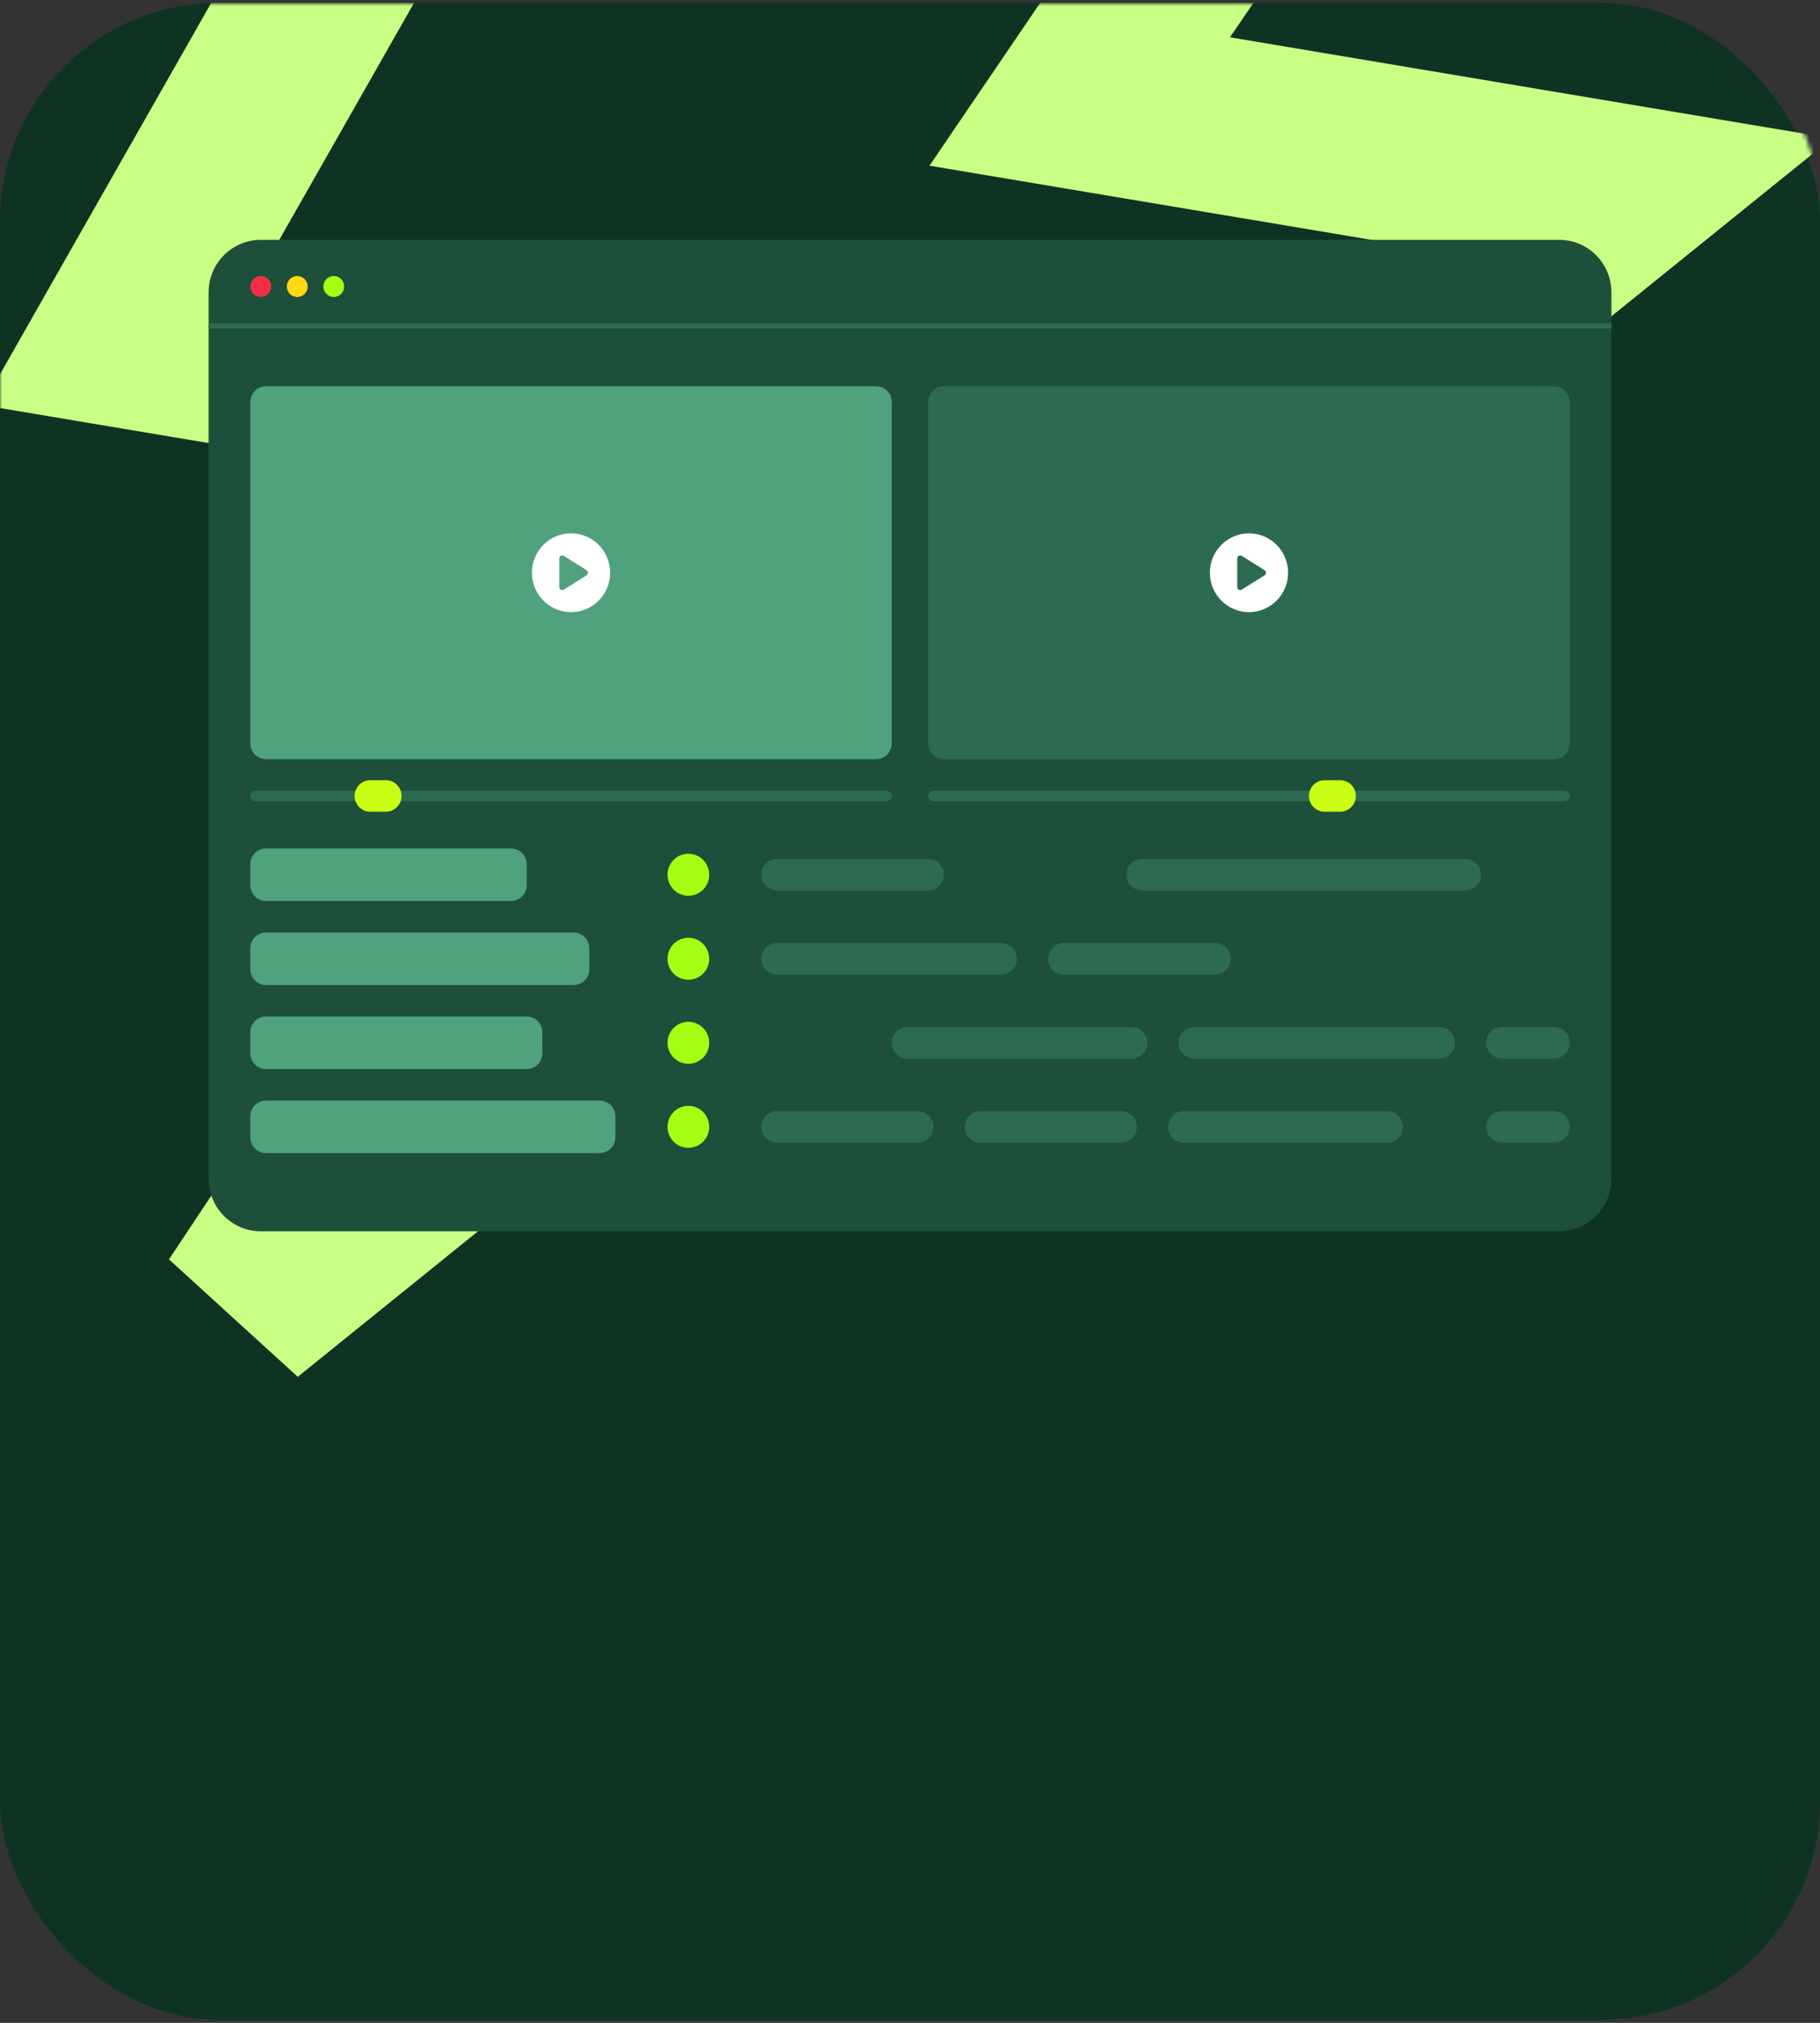<svg xmlns="http://www.w3.org/2000/svg" width="432" height="480" viewBox="0 0 432 480" fill="none"><rect x="0" y="0" width="432" height="480" fill="#333333" stroke="none"/><rect y="0.683" width="432" height="478.567" rx="51.842" fill="#0E3323"></rect><g clip-path="url(#clip0_200_39)"><g clip-path="url(#clip1_200_39)"><mask id="mask0_200_39" style="mask-type:alpha" maskUnits="userSpaceOnUse" x="0" y="0" width="432" height="350"><path d="M382.487 0.683H49.513C22.168 0.683 0 23.002 0 50.535V299.793C0 327.325 22.168 349.645 49.513 349.645H382.487C409.832 349.645 432 327.325 432 299.793V50.535C432 23.002 409.832 0.683 382.487 0.683Z" fill="#FEE4C4"></path></mask><g mask="url(#mask0_200_39)"><path d="M28.832 80.449L137.921 -111.319L326.819 -79.626L256.289 24.084L385.466 45.757L57.533 310.423L192.159 107.851L28.832 80.449Z" stroke="#CAFF85" stroke-width="41.848"></path><path d="M370.11 56.916H61.892C55.056 56.916 49.514 62.495 49.514 69.379V279.703C49.514 286.586 55.056 292.166 61.892 292.166H370.11C376.946 292.166 382.488 286.586 382.488 279.703V69.379C382.488 62.495 376.946 56.916 370.11 56.916Z" fill="#1E4F3A"></path><path d="M49.514 77.33H382.488" stroke="#2C6B51" stroke-width="1.242"></path><path d="M163.393 212.553C166.127 212.553 168.344 210.321 168.344 207.567C168.344 204.814 166.127 202.582 163.393 202.582C160.658 202.582 158.441 204.814 158.441 207.567C158.441 210.321 160.658 212.553 163.393 212.553Z" fill="#A5FE14"></path><path d="M163.393 232.493C166.127 232.493 168.344 230.261 168.344 227.508C168.344 224.755 166.127 222.523 163.393 222.523C160.658 222.523 158.441 224.755 158.441 227.508C158.441 230.261 160.658 232.493 163.393 232.493Z" fill="#A5FE14"></path><path d="M163.393 252.434C166.127 252.434 168.344 250.202 168.344 247.449C168.344 244.696 166.127 242.464 163.393 242.464C160.658 242.464 158.441 244.696 158.441 247.449C158.441 250.202 160.658 252.434 163.393 252.434Z" fill="#A5FE14"></path><path d="M163.393 272.375C166.127 272.375 168.344 270.143 168.344 267.389C168.344 264.636 166.127 262.404 163.393 262.404C160.658 262.404 158.441 264.636 158.441 267.389C158.441 270.143 160.658 272.375 163.393 272.375Z" fill="#A5FE14"></path><path d="M207.955 91.662H63.13C61.079 91.662 59.416 93.336 59.416 95.401V176.41C59.416 178.475 61.079 180.149 63.13 180.149H207.955C210.006 180.149 211.668 178.475 211.668 176.41V95.401C211.668 93.336 210.006 91.662 207.955 91.662Z" fill="#50A27F"></path><path d="M121.307 201.336H63.13C61.079 201.336 59.416 203.01 59.416 205.075V210.06C59.416 212.125 61.079 213.799 63.13 213.799H121.307C123.358 213.799 125.021 212.125 125.021 210.06V205.075C125.021 203.01 123.358 201.336 121.307 201.336Z" fill="#50A27F"></path><path d="M136.161 221.277H63.13C61.079 221.277 59.416 222.951 59.416 225.016V230.001C59.416 232.066 61.079 233.74 63.13 233.74H136.161C138.212 233.74 139.874 232.066 139.874 230.001V225.016C139.874 222.951 138.212 221.277 136.161 221.277Z" fill="#50A27F"></path><path d="M125.021 241.218H63.13C61.079 241.218 59.416 242.891 59.416 244.956V249.942C59.416 252.007 61.079 253.68 63.13 253.68H125.021C127.071 253.68 128.734 252.007 128.734 249.942V244.956C128.734 242.891 127.071 241.218 125.021 241.218Z" fill="#50A27F"></path><path d="M142.35 261.158H63.13C61.079 261.158 59.416 262.832 59.416 264.897V269.882C59.416 271.947 61.079 273.621 63.13 273.621H142.35C144.401 273.621 146.064 271.947 146.064 269.882V264.897C146.064 262.832 144.401 261.158 142.35 261.158Z" fill="#50A27F"></path><path fill-rule="evenodd" clip-rule="evenodd" d="M126.258 135.906C126.258 130.743 130.415 126.558 135.542 126.558C138.004 126.558 140.366 127.543 142.106 129.296C143.848 131.049 144.826 133.427 144.826 135.906C144.826 141.068 140.669 145.253 135.542 145.253C130.415 145.253 126.258 141.068 126.258 135.906ZM133.843 139.906L139.255 136.504C139.458 136.373 139.581 136.147 139.581 135.906C139.581 135.664 139.458 135.438 139.255 135.307L133.825 131.905C133.611 131.769 133.34 131.76 133.118 131.883C132.896 132.006 132.758 132.239 132.757 132.494V139.318C132.754 139.578 132.895 139.819 133.123 139.942C133.351 140.066 133.628 140.052 133.843 139.906Z" fill="white"></path><path d="M210.43 187.627H60.654C59.97 187.627 59.416 188.185 59.416 188.873C59.416 189.562 59.97 190.12 60.654 190.12H210.43C211.114 190.12 211.668 189.562 211.668 188.873C211.668 188.185 211.114 187.627 210.43 187.627Z" fill="#2C6B51"></path><path d="M220.334 203.829H184.436C182.385 203.829 180.723 205.503 180.723 207.567C180.723 209.632 182.385 211.306 184.436 211.306H220.334C222.385 211.306 224.047 209.632 224.047 207.567C224.047 205.503 222.385 203.829 220.334 203.829Z" fill="#2C6B51"></path><path d="M217.858 263.651H184.436C182.385 263.651 180.723 265.325 180.723 267.39C180.723 269.454 182.385 271.128 184.436 271.128H217.858C219.909 271.128 221.572 269.454 221.572 267.39C221.572 265.325 219.909 263.651 217.858 263.651Z" fill="#2C6B51"></path><path d="M266.134 263.651H232.712C230.661 263.651 228.998 265.325 228.998 267.39C228.998 269.454 230.661 271.128 232.712 271.128H266.134C268.185 271.128 269.847 269.454 269.847 267.39C269.847 265.325 268.185 263.651 266.134 263.651Z" fill="#2C6B51"></path><path d="M329.262 263.651H280.987C278.936 263.651 277.273 265.325 277.273 267.39C277.273 269.454 278.936 271.128 280.987 271.128H329.262C331.313 271.128 332.975 269.454 332.975 267.39C332.975 265.325 331.313 263.651 329.262 263.651Z" fill="#2C6B51"></path><path d="M237.662 223.769H184.436C182.385 223.769 180.723 225.443 180.723 227.508C180.723 229.573 182.385 231.247 184.436 231.247H237.662C239.713 231.247 241.376 229.573 241.376 227.508C241.376 225.443 239.713 223.769 237.662 223.769Z" fill="#2C6B51"></path><path d="M268.61 243.71H215.383C213.332 243.71 211.67 245.384 211.67 247.449C211.67 249.514 213.332 251.188 215.383 251.188H268.61C270.661 251.188 272.323 249.514 272.323 247.449C272.323 245.384 270.661 243.71 268.61 243.71Z" fill="#2C6B51"></path><path d="M341.641 243.71H283.463C281.413 243.71 279.75 245.384 279.75 247.449C279.75 249.514 281.413 251.188 283.463 251.188H341.641C343.692 251.188 345.355 249.514 345.355 247.449C345.355 245.384 343.692 243.71 341.641 243.71Z" fill="#2C6B51"></path><path d="M368.871 243.71H356.493C354.442 243.71 352.779 245.384 352.779 247.449C352.779 249.514 354.442 251.188 356.493 251.188H368.871C370.922 251.188 372.585 249.514 372.585 247.449C372.585 245.384 370.922 243.71 368.871 243.71Z" fill="#2C6B51"></path><path d="M368.871 263.651H356.493C354.442 263.651 352.779 265.325 352.779 267.39C352.779 269.454 354.442 271.128 356.493 271.128H368.871C370.922 271.128 372.585 269.454 372.585 267.39C372.585 265.325 370.922 263.651 368.871 263.651Z" fill="#2C6B51"></path><path d="M288.416 223.769H252.518C250.467 223.769 248.805 225.443 248.805 227.508C248.805 229.573 250.467 231.247 252.518 231.247H288.416C290.467 231.247 292.13 229.573 292.13 227.508C292.13 225.443 290.467 223.769 288.416 223.769Z" fill="#2C6B51"></path><path d="M347.83 203.829H271.085C269.034 203.829 267.371 205.503 267.371 207.567C267.371 209.632 269.034 211.306 271.085 211.306H347.83C349.88 211.306 351.543 209.632 351.543 207.567C351.543 205.503 349.88 203.829 347.83 203.829Z" fill="#2C6B51"></path><path d="M91.599 185.134H87.885C85.835 185.134 84.172 186.808 84.172 188.873C84.172 190.938 85.835 192.612 87.885 192.612H91.599C93.65 192.612 95.312 190.938 95.312 188.873C95.312 186.808 93.65 185.134 91.599 185.134Z" fill="#CAFE14"></path><path d="M371.348 187.627H221.572C220.888 187.627 220.334 188.185 220.334 188.873C220.334 189.562 220.888 190.12 221.572 190.12H371.348C372.032 190.12 372.586 189.562 372.586 188.873C372.586 188.185 372.032 187.627 371.348 187.627Z" fill="#2C6B51"></path><path d="M318.12 185.134H314.407C312.356 185.134 310.693 186.808 310.693 188.873C310.693 190.938 312.356 192.612 314.407 192.612H318.12C320.171 192.612 321.834 190.938 321.834 188.873C321.834 186.808 320.171 185.134 318.12 185.134Z" fill="#CAFE14"></path><path d="M368.873 91.662H224.047C221.997 91.662 220.334 93.336 220.334 95.401V176.41C220.334 178.475 221.997 180.149 224.047 180.149H368.873C370.924 180.149 372.586 178.475 372.586 176.41V95.401C372.586 93.336 370.924 91.662 368.873 91.662Z" fill="#2C6B51"></path><path fill-rule="evenodd" clip-rule="evenodd" d="M287.176 135.906C287.176 130.743 291.332 126.558 296.46 126.558C298.922 126.558 301.284 127.543 303.024 129.296C304.766 131.049 305.744 133.427 305.744 135.906C305.744 141.068 301.587 145.253 296.46 145.253C291.332 145.253 287.176 141.068 287.176 135.906ZM294.761 139.906L300.173 136.504C300.376 136.373 300.499 136.147 300.499 135.906C300.499 135.664 300.376 135.438 300.173 135.307L294.743 131.905C294.529 131.769 294.258 131.76 294.036 131.883C293.814 132.006 293.676 132.239 293.675 132.494V139.318C293.672 139.578 293.813 139.819 294.041 139.942C294.269 140.066 294.546 140.052 294.761 139.906Z" fill="white"></path><path d="M61.892 70.475C63.259 70.475 64.367 69.359 64.367 67.983C64.367 66.606 63.259 65.49 61.892 65.49C60.524 65.49 59.416 66.606 59.416 67.983C59.416 69.359 60.524 70.475 61.892 70.475Z" fill="#F52D45"></path><path d="M70.556 70.475C71.923 70.475 73.031 69.359 73.031 67.983C73.031 66.606 71.923 65.49 70.556 65.49C69.189 65.49 68.08 66.606 68.08 67.983C68.08 69.359 69.189 70.475 70.556 70.475Z" fill="#FED914"></path><path d="M79.222 70.475C80.589 70.475 81.698 69.359 81.698 67.983C81.698 66.606 80.589 65.49 79.222 65.49C77.855 65.49 76.746 66.606 76.746 67.983C76.746 69.359 77.855 70.475 79.222 70.475Z" fill="#A5FE14"></path></g></g></g><defs><clipPath id="clip0_200_39"><rect width="432" height="348.962" fill="white" transform="translate(0 0.683)"></rect></clipPath><clipPath id="clip1_200_39"><rect width="432" height="348.962" fill="white" transform="translate(0 0.683)"></rect></clipPath></defs></svg>